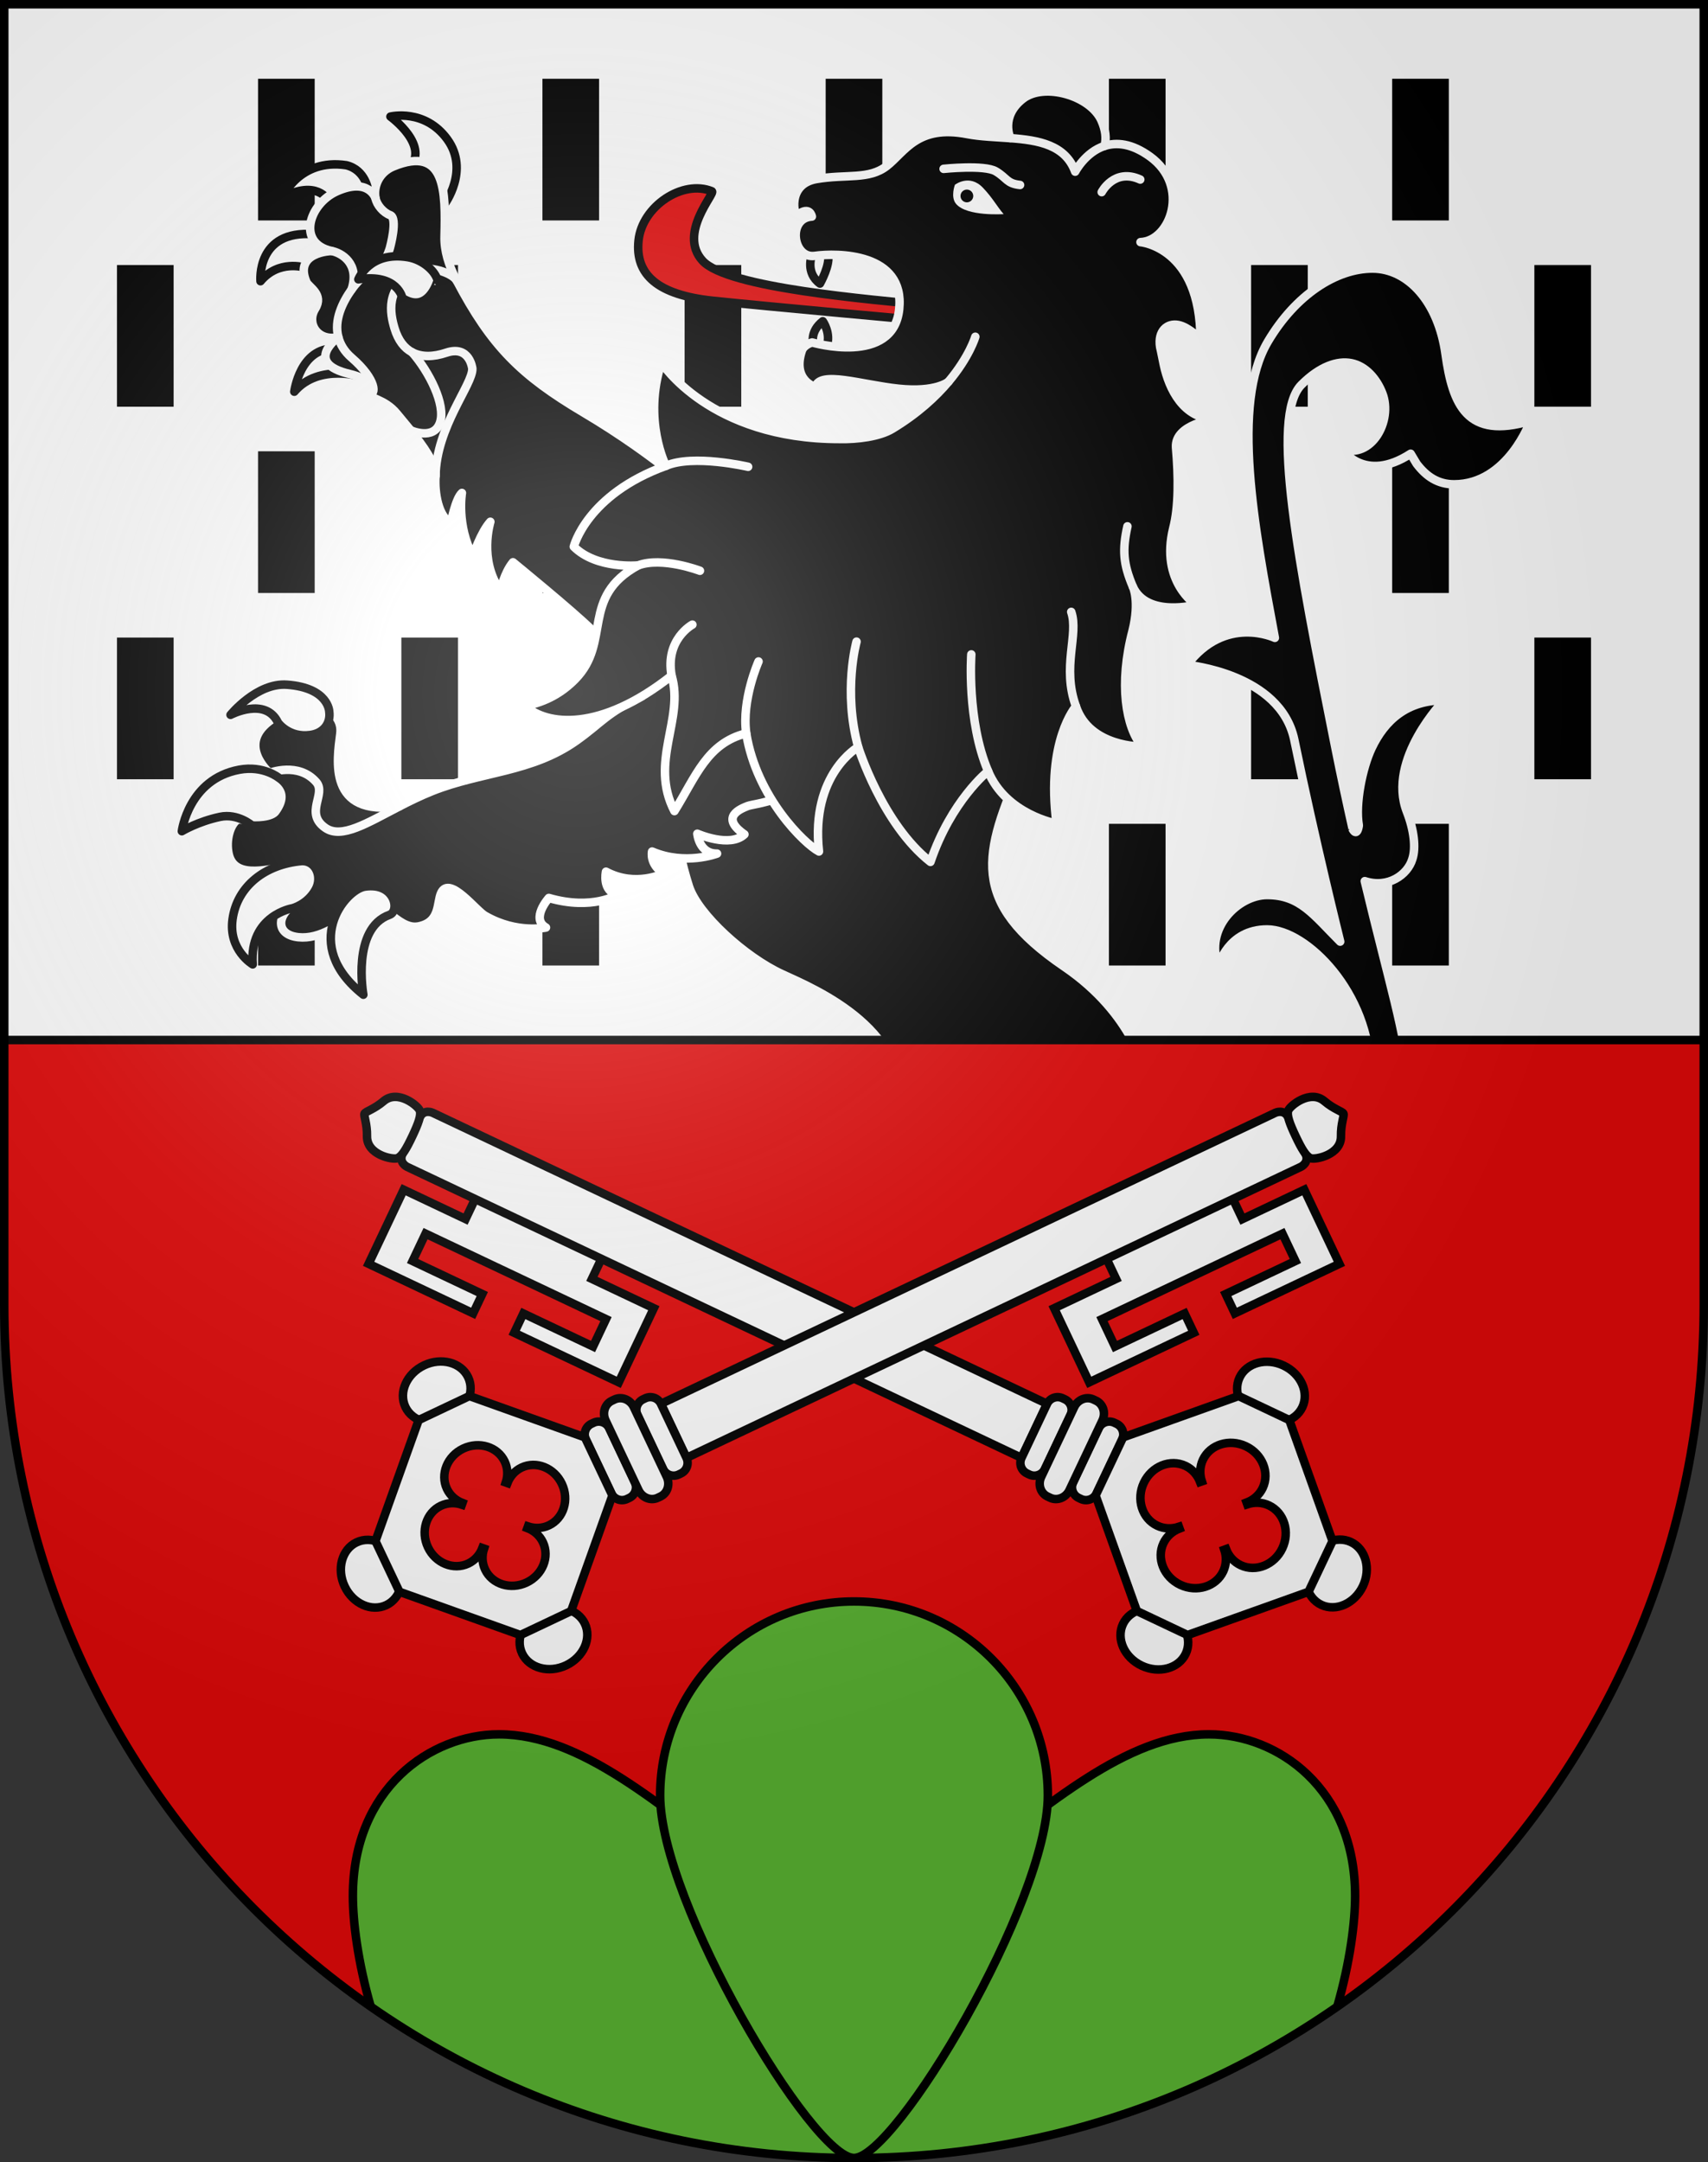 <?xml version="1.0" encoding="UTF-8" standalone="no"?>
<svg
   xmlns:dc="http://purl.org/dc/elements/1.1/"
   xmlns:cc="http://creativecommons.org/ns#"
   xmlns:rdf="http://www.w3.org/1999/02/22-rdf-syntax-ns#"
   xmlns:svg="http://www.w3.org/2000/svg"
   xmlns="http://www.w3.org/2000/svg"
   xmlns:xlink="http://www.w3.org/1999/xlink"
   xmlns:sodipodi="http://sodipodi.sourceforge.net/DTD/sodipodi-0.dtd"
   xmlns:inkscape="http://www.inkscape.org/namespaces/inkscape"
   height="763"
   width="603"
   version="1.0"
   id="svg20"
   sodipodi:version="0.32"
   inkscape:version="0.46"
   sodipodi:docname="Cheserex-coat_of_arms.svg"
   sodipodi:docbase="C:\Documents and Settings\Steve\Bureau\Blason Villages Suisse pour Wikipédia (par Delta-9)"
   inkscape:output_extension="org.inkscape.output.svg.inkscape">
  <rect width="100%" height="100%" fill="#333333" stroke="none"/>
  <defs
     id="defs29"><inkscape:perspective
   sodipodi:type="inkscape:persp3d"
   inkscape:vp_x="0 : 381.5 : 1"
   inkscape:vp_y="0 : 1000 : 0"
   inkscape:vp_z="603 : 381.5 : 1"
   inkscape:persp3d-origin="301.5 : 254.33333 : 1"
   id="perspective28" />
<linearGradient
   id="linearGradient2893">
  <stop
     style="stop-color:#ffffff;stop-opacity:0.314;"
     offset="0"
     id="stop2895" />
  <stop
     id="stop2897"
     offset="0.19"
     style="stop-color:#ffffff;stop-opacity:0.251;" />
  <stop
     style="stop-color:#6b6b6b;stop-opacity:0.125;"
     offset="0.6"
     id="stop2901" />
  <stop
     style="stop-color:#000000;stop-opacity:0.125;"
     offset="1"
     id="stop2899" />
</linearGradient>
<linearGradient
   id="linearGradient2955">
  <stop
     style="stop-color:white;stop-opacity:0;"
     offset="0"
     id="stop2965" />
  <stop
     style="stop-color:black;stop-opacity:0.646;"
     offset="1"
     id="stop2959" />
</linearGradient>
<radialGradient
   inkscape:collect="always"
   xlink:href="#linearGradient2893"
   id="radialGradient3236"
   gradientUnits="userSpaceOnUse"
   gradientTransform="matrix(1.215,1.531577e-24,1.464684e-23,1.267,-839.192,-490.489)"
   cx="858.042"
   cy="579.933"
   fx="858.042"
   fy="579.933"
   r="300" />
<inkscape:perspective
   id="perspective2623"
   inkscape:persp3d-origin="297.63751 : 280.63 : 1"
   inkscape:vp_z="595.27502 : 420.94501 : 1"
   inkscape:vp_y="0 : 1000 : 0"
   inkscape:vp_x="0 : 420.94501 : 1"
   sodipodi:type="inkscape:persp3d" />

	
	
	
	
	
	
	
	
	

	

		
		
	
		
		
		
	
		
		
		
		
		
		
		
		
		
		
		
		
		
		
		
		
		
		
			
	
		
		
		
		
		
		
	
		
		
		
		
		
		
		
		
		
		
		
	
		
		
		
		
		
	
			
			
			
			
			
			
			
				
			
				
			
				
			
		
			
			
			
			
			
			
			
				
			
				
			
				
			
		</defs>
  <sodipodi:namedview
     inkscape:window-height="691"
     inkscape:window-width="939"
     inkscape:pageshadow="2"
     inkscape:pageopacity="0.0"
     guidetolerance="10.0"
     gridtolerance="10.0"
     objecttolerance="10.0"
     borderopacity="1.0"
     bordercolor="#666666"
     pagecolor="#ffffff"
     id="base"
     inkscape:zoom="0.43342249"
     inkscape:cx="269.40511"
     inkscape:cy="356.77974"
     inkscape:window-x="20"
     inkscape:window-y="42"
     inkscape:current-layer="layer2"
     showgrid="false"
     showguides="true"
     inkscape:guide-bbox="true">
    <sodipodi:guide
       orientation="horizontal"
       position="761.5"
       id="guide1885" />
    <sodipodi:guide
       orientation="vertical"
       position="1.5"
       id="guide1887" />
    <sodipodi:guide
       orientation="horizontal"
       position="1.5"
       id="guide1889" />
    <sodipodi:guide
       orientation="vertical"
       position="601.5"
       id="guide1891" />
    <sodipodi:guide
       orientation="vertical"
       position="301.501"
       id="guide1893" />
  </sodipodi:namedview>
  <desc
     id="desc22">Coat of Arms of Canton of Freiburg (Fribourg)</desc>
  <g
     inkscape:groupmode="layer"
     id="layer1"
     inkscape:label="Fond écu"
     style="opacity:1"
     sodipodi:insensitive="true">
    <path
       d="M 1.5,1.5 L 1.5,460.369 C 1.5,626.68 135.814,761.5 301.5,761.5 C 467.186,761.5 601.5,626.68 601.5,460.369 L 601.5,1.5 L 1.5,1.5 z"
       id="path2630"
       style="opacity:1;fill:#ffffff" />
  </g>
  <g
     inkscape:groupmode="layer"
     id="layer2"
     inkscape:label="Meubles"
     style="opacity:1"
     sodipodi:insensitive="true">
    <path
       id="path2675"
       d="M 91.1,340.707 L 111.1,340.707 L 111.1,290.707 L 91.1,290.707 L 91.1,340.707 z M 191.499,340.707 L 211.499,340.707 L 211.499,290.707 L 191.499,290.707 L 191.499,340.707 z M 291.499,340.707 L 311.499,340.707 L 311.499,290.707 L 291.499,290.707 L 291.499,340.707 z M 391.498,340.707 L 411.498,340.707 L 411.498,290.707 L 391.498,290.707 L 391.498,340.707 z M 491.498,290.707 L 491.498,340.707 L 511.498,340.707 L 511.498,290.707 L 491.498,290.707 z" />
    <path
       id="path2677"
       d="M 41.298,274.979 L 61.298,274.979 L 61.298,224.979 L 41.298,224.979 L 41.298,274.979 z M 141.699,274.979 L 161.699,274.979 L 161.699,224.979 L 141.699,224.979 L 141.699,274.979 z M 241.699,274.979 L 261.699,274.979 L 261.699,224.979 L 241.699,224.979 L 241.699,274.979 L 241.699,274.979 z M 341.698,274.979 L 361.698,274.979 L 361.698,224.979 L 341.698,224.979 L 341.698,274.979 z M 441.698,274.979 L 461.698,274.979 L 461.698,224.979 L 441.698,224.979 L 441.698,274.979 z M 541.698,224.979 L 541.698,274.979 L 561.698,274.979 L 561.698,224.979 L 541.698,224.979 z" />
    <path
       id="path2679"
       d="M 91.1,209.25 L 111.1,209.25 L 111.1,159.25 L 91.1,159.25 L 91.1,209.25 z M 191.499,209.25 L 211.499,209.25 L 211.499,159.25 L 191.499,159.25 L 191.499,209.25 z M 291.499,209.25 L 311.499,209.25 L 311.499,159.25 L 291.499,159.25 L 291.499,209.25 z M 391.498,209.25 L 411.498,209.25 L 411.498,159.25 L 391.498,159.25 L 391.498,209.25 z M 491.498,159.25 L 491.498,209.25 L 511.498,209.25 L 511.498,159.25 L 491.498,159.25 z" />
    <path
       id="path2681"
       d="M 41.298,143.522 L 61.298,143.522 L 61.298,93.522 L 41.298,93.522 L 41.298,143.522 z M 141.699,143.522 L 161.699,143.522 L 161.699,93.522 L 141.699,93.522 L 141.699,143.522 z M 241.699,143.522 L 261.699,143.522 L 261.699,93.522 L 241.699,93.522 L 241.699,143.522 L 241.699,143.522 z M 341.698,143.522 L 361.698,143.522 L 361.698,93.522 L 341.698,93.522 L 341.698,143.522 z M 441.698,143.522 L 461.698,143.522 L 461.698,93.522 L 441.698,93.522 L 441.698,143.522 z M 541.698,93.522 L 541.698,143.522 L 561.698,143.522 L 561.698,93.522 L 541.698,93.522 L 541.698,93.522 z" />
    <path
       id="path2683"
       d="M 91.1,77.793 L 111.1,77.793 L 111.1,27.793 L 91.1,27.793 L 91.1,77.793 z M 191.499,77.793 L 211.499,77.793 L 211.499,27.793 L 191.499,27.793 L 191.499,77.793 z M 291.499,77.793 L 311.499,77.793 L 311.499,27.793 L 291.499,27.793 L 291.499,77.793 z M 391.498,77.793 L 411.498,77.793 L 411.498,27.793 L 391.498,27.793 L 391.498,77.793 z M 491.498,27.793 L 491.498,77.793 L 511.498,77.793 L 511.498,27.793 L 491.498,27.793 L 491.498,27.793 z" />
    <path
       style="fill:#ffffff;stroke:#000000;stroke-width:3;stroke-linecap:round;stroke-linejoin:round"
       id="path2068"
       d="M 110.807,82.665 C 90.349,81.016 91.973,99.232 91.973,99.232 C 98.383,91.549 107.466,94.399 107.466,94.399 L 113.772,92.978 L 121.027,90.139 L 118.19,83.851 L 110.807,82.665 z" />
    <path
       style="fill:#ffffff;stroke:#000000;stroke-width:3;stroke-linecap:round;stroke-linejoin:round"
       id="path2070"
       d="M 103.9,138.222 C 103.9,138.222 105.888,122.666 118.149,122.979 C 130.449,123.292 128.299,133.096 128.299,133.096 C 128.299,133.096 112.7,127.921 103.9,138.222 z" />
    <path
       style="fill:#ffffff;stroke:#000000;stroke-width:3;stroke-linecap:round;stroke-linejoin:round"
       id="path2072"
       d="M 137.846,41.142 C 137.846,41.142 152.486,51.762 144.036,59.791 C 144.036,59.791 145.636,75.304 156.916,72.094 C 156.916,72.094 165.896,60.099 157.91,49.151 C 149.92,38.204 137.846,41.142 137.846,41.142 z" />
    <path
       style="fill:#ffffff;stroke:#000000;stroke-width:3;stroke-linecap:round;stroke-linejoin:round"
       id="path2076"
       d="M 115.759,70.563 C 115.759,70.563 111.816,63.279 99.782,69.654 C 99.782,69.654 105.563,55.812 122.249,58.302 C 129.142,59.978 129.979,67.178 129.979,67.178 C 129.979,67.178 125.466,76.807 115.759,70.563 z" />
    <path
       style="stroke:#ffffff;stroke-width:3;stroke-linecap:round;stroke-linejoin:round"
       id="path2093"
       d="M 248.794,176.979 C 248.794,176.979 233.097,161.648 206.003,145.586 C 183.864,132.461 173.483,122.265 161.213,98.969 C 158.357,93.656 156.82,88.435 156.947,83.476 C 157.348,67.753 157.46,51.107 138.869,58.744 C 133.718,60.859 131.756,65.948 132.585,70.005 C 132.585,70.005 130.249,62.46 118.897,67.526 C 109.154,71.874 104.621,85.846 117.067,88.571 C 117.067,88.571 103.636,88.876 108.171,99.503 C 108.96,101.348 114.464,103.837 111.268,108.974 C 108.076,114.11 112.17,120.614 119.449,118.971 C 119.449,118.971 106.846,128.071 123.49,131.983 C 125.982,132.568 132.036,134.357 130.276,138.938 C 129.678,140.489 135.8,140.644 140.121,145.972 C 141.396,147.548 143.149,149.592 144.97,151.845 C 149.315,157.21 154.064,163.756 153.759,167.975 C 153.328,173.963 154.784,182.35 159.183,184.55 C 159.183,184.55 160.794,175.983 163.072,173.952 C 163.072,173.952 161.11,185.38 166.958,196.227 C 166.958,196.227 169.677,187.948 173.114,184.122 C 173.114,184.122 168.871,197.58 176.67,208.474 C 176.67,208.474 177.941,202.245 181.102,198.413 C 181.102,198.413 202.144,215.578 208.67,222.011 C 210.572,223.886 220.612,233.115 230.245,226.576 C 239.882,220.039 295.32,204.945 295.32,204.945 L 276.802,176.306 L 270.206,173.007 L 248.794,176.979 z" />
    <path
       style="fill:none;stroke:#ffffff;stroke-width:3;stroke-linecap:round;stroke-linejoin:round"
       id="path2137"
       d="M 117.066,88.572 C 120.441,89.189 127.138,92.929 124.125,102.157" />
    <path
       style="fill:none;stroke:#ffffff;stroke-width:3;stroke-linecap:round;stroke-linejoin:round"
       id="path2139"
       d="M 132.585,70.005 C 133.082,72.44 135.371,75.039 137.763,75.935 C 140.568,76.979 137.659,87.477 137.659,87.477 C 137.659,87.477 136.683,90.979 134.819,93.354" />
    <path
       style="fill:none;stroke:#ffffff;stroke-width:3;stroke-linecap:round;stroke-linejoin:round"
       id="path2153"
       d="M 144.967,151.843 C 144.967,151.843 153.102,155.536 155.316,149.184 C 157.527,142.832 151.385,131.007 145.486,124.316" />
    <path
       style="fill:none;stroke:#ffffff;stroke-width:3;stroke-linecap:round;stroke-linejoin:round"
       id="path2155"
       d="M 161.212,98.968 C 159.462,96.146 151.393,93.728 147.797,95.376 C 147.275,95.617 146.776,95.863 146.307,96.119 C 136.028,101.662 137.689,110.53 139.296,115.881 C 140.571,120.127 142.734,122.86 145.487,124.319 C 148.819,126.08 153.01,125.985 157.543,124.463 C 165.822,121.684 166.744,130.039 166.744,130.039 C 167.017,135.557 154.021,150.602 153.754,167.974" />
    <path
       style="fill:none;stroke:#ffffff;stroke-width:3;stroke-linecap:round;stroke-linejoin:round"
       id="path2157"
       d="M 146.308,96.119 C 146.308,96.119 144.871,91.839 139.547,92.128 C 138.202,92.203 136.566,92.611 134.817,93.356 C 131.258,94.873 127.217,97.793 124.125,102.157 C 120.865,106.758 117.867,112.971 119.449,118.971 C 120.108,121.471 121.517,123.973 124.117,126.223 C 133.192,134.075 132.843,139.66 130.276,138.938" />
    <path
       style="fill:#ffffff;stroke:#000000;stroke-width:3;stroke-linecap:round;stroke-linejoin:round"
       id="path2161"
       d="M 142.079,105.215 C 142.079,105.215 140.434,96.427 126.515,98.57 C 126.515,98.57 130.49,88.514 144.045,90.774 C 149.357,91.659 153.784,95.771 154.502,99.037 C 154.501,99.036 151.265,110.946 142.079,105.215 z" />
    <path
       d="M 510.327,124.874 C 507.8,106.664 497.177,94.776 484.528,94.776 C 471.882,94.776 457.465,103.881 447.601,120.574 C 434.587,142.598 442.781,185.985 450.08,225.085 L 450.08,225.084 C 450.08,225.084 432.597,216.771 419.105,234.644 C 419.105,234.644 451.922,237.582 456.918,260.934 C 464.286,296.846 473.145,332.274 473.145,332.274 C 463.661,322.789 458.981,315.834 447.346,315.834 C 437.23,315.834 425.089,327.469 430.148,340.874 C 430.148,340.874 433.436,327.975 447.346,327.975 C 461.258,327.975 483.768,350.486 483.768,378.56 C 483.768,406.634 462.775,417.763 450.382,417.763 C 437.986,417.763 428.123,410.934 424.583,402.588 C 421.05,394.259 417.722,388.534 414.037,385.074 C 408.931,380.277 404.433,379.346 404.433,379.346 C 404.433,379.346 400.609,358.046 375.678,341.097 C 341.972,318.182 347.272,301.078 360.761,270.053 L 354.292,261.456 L 351.315,249.117 L 241.562,255.402 L 236.997,277.472 C 238.977,288.711 237.737,295.405 243.239,312.811 L 243.256,312.849 C 246.488,322.713 263.093,337.78 276.136,343.758 C 287.984,349.188 323.447,363.886 317.091,395.118 C 314.237,408.814 308.898,435.454 319.958,453.171 C 319.958,453.171 323.515,445.941 327.237,445.667 C 327.237,445.667 324.299,455.521 328.652,472.655 C 328.652,472.655 332.174,466.294 339.638,465.311 C 339.638,465.311 335.012,475.707 340.501,488.114 C 340.501,488.114 344.637,478.3 350.267,476.805 C 350.267,476.805 346.036,488.787 352.659,496.463 C 352.659,496.463 354.369,493.51 360.329,495.074 C 366.293,496.635 392.391,509.414 387.006,526.558 C 381.777,543.204 363.454,584.119 349.624,585.82 C 350.08,582.599 348.311,579.67 346.174,578.256 C 339.969,574.135 335.245,578.781 335.245,578.781 C 335.245,578.781 335.235,568.347 322.642,569.97 C 310.044,571.597 304.468,579.173 308.717,588.046 C 303.528,592.913 295.737,603.177 301.531,611.36 C 303.885,614.676 310.056,616.417 317.958,614.415 C 317.958,614.415 317.758,626.126 330.795,626.597 C 344.042,627.072 342.065,611.074 350.758,609.98 C 353.524,609.628 356.634,620.324 360.576,619.75 C 365.981,618.967 375.608,601.092 385.754,600.355 C 395.899,599.605 406.397,590.591 406.397,590.591 C 406.397,590.591 400.511,590.335 396.887,586.626 C 396.887,586.626 413.367,585.368 424.903,572.056 C 424.903,572.056 420.277,571.857 416.23,568.124 C 416.23,568.124 432.481,562.522 441.121,547.899 C 441.121,547.899 433.94,548.374 430.716,545.075 C 430.716,545.075 444.112,537.37 447.904,527.667 C 447.904,527.667 441.898,530.167 436.621,525.595 C 436.621,525.595 448.405,511.011 447.304,507.411 C 412.78,499.348 402.886,475.097 401.234,473.298 C 399.997,471.948 398.142,466.398 398.142,454.403 C 398.142,450.436 399.105,445.903 402.067,440.965 C 411.075,425.955 405.077,410.639 408.401,399.546 C 410.929,410.927 426.105,433.438 450.386,433.438 C 474.664,433.438 496.671,408.398 496.671,378.554 C 496.671,367.028 490.317,346.365 481.825,310.935 C 490.054,313.605 496.949,308.7 498.607,303.181 C 499.965,299.173 499.173,292.811 496.697,286.47 C 489.461,267.941 509.822,247.116 509.822,247.116 C 496.71,247.116 488.895,254.188 484.259,263.978 C 480.946,270.963 478.393,283.771 479.723,291.294 C 479.038,295.576 477.575,292.614 477.574,292.638 C 475.564,283.703 473.485,274.008 471.379,263.471 C 458.227,197.711 448.316,146.918 459.49,135.743 C 465.939,129.293 472.182,127.185 477.068,128.156 C 482.172,129.17 486.047,133.664 488.027,138.779 C 491.832,148.643 484.002,162.154 473.739,158.423 C 473.739,158.423 481.596,170.745 498.018,160.111 L 500.145,163.664 C 503.536,168.122 507.616,170.902 513.363,170.902 C 532.332,170.902 540.301,148.518 540.301,148.518 C 517.914,155.226 512.833,142.912 510.327,124.874 z"
       id="path2667"
       style="stroke:#ffffff;stroke-width:3;stroke-linecap:round;stroke-linejoin:round" />
    <path
       d="M 1.5,367 L 1.5,460.375 C 1.5,626.689 135.814,761.5 301.5,761.5 C 467.188,761.5 601.5,626.687 601.5,460.375 L 601.5,367 L 1.5,367 L 1.5,367 z"
       id="path1892"
       style="fill:#e20909" />
    <path
       style="stroke:#ffffff;stroke-width:3;stroke-linecap:round;stroke-linejoin:round"
       id="path2716"
       d="M 296.596,224.388 C 296.596,224.388 264.322,213.164 246.604,209.068 C 239.027,212.487 226.674,245.672 226.674,245.672 C 213.931,251.679 212.476,254.991 203.481,261.37 C 187.679,272.573 169.796,272.277 152.643,279.125 C 148.541,280.764 144.671,282.659 141.051,284.527 C 115.554,288.283 118.97,268.206 120.155,258.938 C 121.339,249.668 108.6,245.407 96.181,253.726 C 83.161,262.448 95.177,272.745 95.177,272.745 C 95.177,272.745 100.326,279.221 95.65,284.829 C 90.972,290.439 84.023,289.114 84.023,289.114 C 81.299,290.698 79.607,296.481 80.755,301.455 C 82.911,310.81 95.825,306.383 103.679,305.237 C 111.531,304.095 109.747,315.035 103.227,319.542 C 97.669,323.386 97.556,329.86 105.276,330.716 C 112.999,331.567 120.23,326.163 127.466,320.759 C 134.7,315.353 139.979,328.432 147.777,326.9 C 155.573,325.369 154.146,318.46 155.763,315.058 C 158.756,308.755 168.305,321.764 171.482,323.278 C 182.529,329.579 192.751,327.302 192.751,327.302 C 187.226,324.151 193.765,316.869 193.765,316.869 C 209.192,321.346 218.079,315.702 218.079,315.702 C 212.423,314.546 213.946,307.601 213.946,307.601 C 224.468,313.19 234.293,308.199 234.293,308.199 C 229.185,304.988 230.218,300.486 230.218,300.486 C 241.924,305.504 253.146,301.214 253.146,301.214 C 246.833,301.342 246.187,294.206 246.187,294.206 C 246.187,294.206 257.704,299.272 262.814,294.427 C 253.916,288.262 261.603,285.384 263.926,284.438 C 265.481,283.832 271.348,283.368 277.649,280.333 C 280.965,278.735 285.543,276.456 288.534,273.038 C 290.892,270.34 289.703,266.864 291.227,262.591 C 292.726,258.393 295.82,253.398 295.982,247.308 L 296.154,240.873 C 296.283,236.046 302.323,226.87 302.323,226.87 L 296.596,224.388 z" />
    <path
       style="fill:none;stroke:#ffffff;stroke-width:3;stroke-linecap:round;stroke-linejoin:round"
       id="path2135_1_"
       d="M 141.048,284.526 C 129.533,290.474 120.572,296.123 114.853,292.14 C 107.339,286.906 115.296,280.168 111.658,275.994 C 105.341,268.74 95.173,272.743 95.173,272.743" />
    <path
       style="fill:#ffffff;stroke:#000000;stroke-width:3;stroke-linecap:round;stroke-linejoin:round"
       id="path2163_1_"
       d="M 81.393,252.25 C 81.393,252.25 93.756,245.757 98.165,255.021 C 98.165,255.021 102.018,260.456 109.645,259.347 C 114.55,258.631 116.793,254.918 116.238,251.088 C 116.238,251.088 116.06,242.704 101.346,241.618 C 90.654,240.829 81.393,252.25 81.393,252.25 z" />
    <path
       style="fill:#ffffff;stroke:#000000;stroke-width:3;stroke-linecap:round;stroke-linejoin:round"
       id="path2165_1_"
       d="M 64.202,293.311 C 64.202,293.311 66.531,274.974 84.443,271.621 C 93.103,270.001 98.501,274.527 98.501,274.527 C 98.501,274.527 106.338,279.072 99.652,288.176 C 96.867,291.971 88.977,291.294 88.977,291.294 C 88.977,291.294 83.97,286.916 77.682,288.246 C 69.857,289.906 64.202,293.311 64.202,293.311 z" />
    <path
       style="fill:#ffffff;stroke:#000000;stroke-width:3;stroke-linecap:round;stroke-linejoin:round"
       id="path2167_1_"
       d="M 89.215,340.308 C 89.215,340.308 80.586,335.241 82.104,324.362 C 83.738,312.653 93.636,304.952 106.663,303.841 C 111.604,303.811 113.808,309.483 111.455,313.834 C 108.561,319.182 103.245,320.502 103.245,320.502 C 103.245,320.502 87.946,322.992 89.215,340.308 z" />
    <path
       style="fill:#ffffff;stroke:#000000;stroke-width:3;stroke-linecap:round;stroke-linejoin:round"
       id="path2169_1_"
       d="M 128.845,312.866 C 121.762,313.898 105.96,333.401 128.277,351.01 C 128.277,351.01 124.057,327.617 137.528,322.811 C 141.23,321.491 139.471,311.318 128.845,312.866 z" />
    <path
       style="fill:#e20909;stroke:#000000;stroke-width:3;stroke-linecap:round;stroke-linejoin:round"
       id="path2638"
       d="M 327.513,113.27 C 327.513,113.27 271.097,108.166 251.673,106.126 C 232.25,104.084 224.159,96.979 225.436,84.838 C 226.713,72.697 241.113,63.286 251.315,67.493 C 252.758,68.087 239.201,82.33 248.033,92.022 C 256.863,101.712 307.571,105.625 328.09,107.781 L 327.513,113.27 z" />
    <path
       style="fill:#ffffff;stroke:#000000;stroke-width:3;stroke-linecap:round;stroke-linejoin:round"
       id="path2640"
       d="M 286.596,90.119 C 286.596,90.119 284.237,96.241 289.481,100.067 C 289.481,100.067 293.309,93.329 292.275,89.739 L 289.957,87.179 L 286.596,90.119 z" />
    <path
       style="fill:#ffffff;stroke:#000000;stroke-width:3;stroke-linecap:round;stroke-linejoin:round"
       id="path2642"
       d="M 287.106,121.275 C 287.106,121.275 285.844,116.965 290.474,113.367 C 290.474,113.367 293.512,117.581 291.821,122.264 L 289.021,123.329 L 287.106,121.275 z" />
    <path
       style="stroke:#ffffff;stroke-width:3;stroke-linecap:round;stroke-linejoin:round"
       id="path2689"
       d="M 414.211,186.398 C 416.175,178.814 416.095,168.279 415.184,157.865 C 414.674,149.574 428.971,147.875 428.971,147.875 C 417.858,147.875 412.685,137.245 410.885,128.711 C 409.906,123.778 409.59,122.515 409.59,122.515 C 408.649,116.682 412.205,113.935 415.997,114.686 C 419.792,115.437 423.819,119.69 423.819,119.69 C 423.819,87.23 402.644,85.439 402.644,85.439 C 413.304,85.016 420.278,65.634 406.06,55.294 C 399.515,50.535 394.125,50.147 389.956,51.497 C 390.682,48.844 390.318,45.855 388.85,42.527 C 384.941,33.698 368.578,29.058 361.12,34.861 C 353.054,41.137 356.709,48.745 356.709,48.745 C 351.491,48.358 346.146,48.217 341.48,47.318 C 323.846,43.92 319.429,53.635 313.082,58.575 C 306.728,63.516 298.893,61.359 288.237,63.177 C 277.584,64.997 280.493,76.666 281.501,75.882 C 285.938,72.43 286.629,76.421 286.629,76.421 C 277.937,76.932 279.875,91.378 287.639,90.296 C 295.408,89.213 319.568,89.049 317.454,109.124 C 315.347,129.2 286.724,120.85 286.724,120.85 C 286.724,120.85 283.807,121.61 283.081,123.789 C 279.605,134.267 287.849,136.574 287.849,136.574 C 289.392,130.684 304.037,135.784 317.225,137.169 C 330.411,138.556 334.838,134.711 334.838,134.711 C 330.388,139.991 324.012,145.912 314.991,151.357 C 310.512,154.061 302.738,155.07 296.352,154.921 C 250.573,154.921 233.504,127.956 233.504,127.956 C 226.881,148.312 235.099,164.385 235.099,164.385 C 207.082,174.516 202.578,192.902 202.578,192.902 C 210.583,200.907 225.259,199.529 225.259,199.529 C 204.746,210.747 215.999,226.52 203.033,239.72 C 198.631,244.201 192.924,247.666 185.401,249.104 C 192.992,255.989 211.75,258.442 237.099,238.431 C 241.669,253.774 229.094,268.867 238.1,286.211 C 245.771,273.87 249.607,262.279 263.449,258.777 C 267.118,281.457 284.087,297.851 289.132,300.469 C 286.131,273.119 302.974,263.615 302.974,263.615 C 302.974,263.615 311.48,290.798 328.49,304.14 C 335.828,282.46 348.837,272.12 348.837,272.12 C 355.174,287.463 373.021,290.631 373.021,290.631 C 369.184,261.279 379.858,249.272 379.858,249.272 C 384.694,263.781 403.206,263.447 403.206,263.447 C 397.443,256.61 394.915,241.289 399.847,222.579 C 402.467,211.947 399.953,207.037 399.953,207.037 C 404.956,218.044 422.22,213.416 422.22,213.416 C 422.22,213.416 409.533,205.345 414.211,186.398 z" />
    <path
       style="fill:none;stroke:#ffffff;stroke-width:3;stroke-linecap:round;stroke-linejoin:round"
       id="path2650"
       d="M 334.837,134.711 C 342.284,125.874 344.331,118.832 344.331,118.832" />
    <path
       style="fill:none;stroke:#ffffff;stroke-width:3;stroke-linecap:round;stroke-linejoin:round"
       id="path2652"
       d="M 356.706,48.746 C 366.644,49.482 376.128,51.114 379.586,60.581 C 379.586,60.581 383.138,53.708 389.958,51.497" />
    <path
       style="fill:none;stroke:#ffffff;stroke-width:3;stroke-linecap:round;stroke-linejoin:round"
       id="path2654"
       d="M 388.948,67.798 C 388.948,67.798 393.372,59.182 402.56,63.352" />
    <path
       style="fill:none;stroke:#ffffff;stroke-width:3;stroke-linecap:round;stroke-linejoin:round"
       id="path2656"
       d="M 333.135,59.588 C 333.135,59.588 347.553,58.077 351.558,60.457 C 355.571,62.834 355.365,64.772 360.128,65.273" />
    <path
       style="fill:#ffffff"
       id="path2658"
       d="M 337.128,65.205 C 337.128,65.205 342.232,61.223 347.016,66.243 C 350.486,69.884 351.924,72.772 354.329,75.557 C 354.329,75.557 341.351,76.47 337.53,71.94 C 335.489,69.519 337.128,65.205 337.128,65.205 z" />
    <path
       style="fill:none;stroke:#ffffff;stroke-width:3;stroke-linecap:round;stroke-linejoin:round"
       id="path2696"
       d="M 264.118,164.719 C 264.118,164.719 244.666,160.184 235.1,164.386" />
    <path
       style="fill:none;stroke:#ffffff;stroke-width:3;stroke-linecap:round;stroke-linejoin:round"
       id="path2698"
       d="M 247.108,201.408 C 247.108,201.408 233.767,196.316 225.261,199.529" />
    <path
       style="fill:none;stroke:#ffffff;stroke-width:3;stroke-linecap:round;stroke-linejoin:round"
       id="path2700"
       d="M 237.102,238.431 C 234.768,225.589 244.44,220.42 244.44,220.42" />
    <path
       style="fill:none;stroke:#ffffff;stroke-width:3;stroke-linecap:round;stroke-linejoin:round"
       id="path2702"
       d="M 267.788,233.427 C 267.788,233.427 261.784,246.936 263.452,258.777" />
    <path
       style="fill:none;stroke:#ffffff;stroke-width:3;stroke-linecap:round;stroke-linejoin:round"
       id="path2704"
       d="M 302.392,226.423 C 302.392,226.423 297.555,243.768 302.976,263.613" />
    <path
       style="fill:none;stroke:#ffffff;stroke-width:3;stroke-linecap:round;stroke-linejoin:round"
       id="path2706"
       d="M 342.917,230.926 C 342.917,230.926 341.251,254.274 348.837,272.118" />
    <path
       style="fill:none;stroke:#ffffff;stroke-width:3;stroke-linecap:round;stroke-linejoin:round"
       id="path2708"
       d="M 378.189,215.916 C 380.941,223.922 374.771,235.345 379.857,249.27" />
    <path
       style="fill:none;stroke:#ffffff;stroke-width:3;stroke-linecap:round;stroke-linejoin:round"
       id="path2710"
       d="M 398.032,185.731 C 396.198,194.07 396.532,198.99 399.95,207.036" />
    <circle
       id="circle2740"
       sodipodi:cy="69.195"
       sodipodi:cx="341.388"
       sodipodi:ry="2.25"
       sodipodi:rx="2.25"
       cx="341.388"
       cy="69.195"
       r="2.25"
       transform="translate(-3.80071e-2,-4.5e-2)">
		</circle>
    <path
       style="fill:#5ab532"
       id="path2598"
       d="M 426.836,612.005 C 397.309,612.005 369.714,637.915 341.926,657.628 C 314.139,677.341 301.499,663.306 301.499,663.306 C 301.499,663.306 288.861,677.341 261.073,657.628 C 233.285,637.915 205.69,612.005 176.164,612.005 C 152.085,612.005 124.583,631.015 124.583,669.034 C 124.583,678.139 126.301,692.165 130.923,708.216 C 179.357,741.882 238.127,761.624 301.499,761.624 C 364.871,761.624 423.643,741.882 472.075,708.218 C 476.697,692.165 478.415,678.142 478.415,669.034 C 478.415,631.015 450.913,612.005 426.836,612.005 z" />
    <path
       style="fill:none;stroke:#000000;stroke-width:3"
       id="path2600"
       d="M 472.075,708.218 C 476.697,692.165 478.415,678.142 478.415,669.034 C 478.415,631.013 450.913,612.005 426.836,612.005 C 397.309,612.005 369.714,637.915 341.926,657.628 C 314.139,677.341 301.499,663.306 301.499,663.306 C 301.499,663.306 288.861,677.341 261.073,657.628 C 233.285,637.915 205.69,612.005 176.164,612.005 C 152.085,612.005 124.583,631.015 124.583,669.034 C 124.583,678.139 126.301,692.165 130.923,708.216" />
    <path
       style="fill:#5ab532;stroke:#000000;stroke-width:3"
       id="path2602"
       d="M 369.935,633.55 C 369.935,595.755 339.295,565.114 301.499,565.114 C 263.705,565.114 233.064,595.755 233.064,633.55 C 233.064,671.345 286.797,761.499 301.499,761.499 C 316.2,761.499 369.935,671.345 369.935,633.55 z" />
    <polygon
       points="164.41,430.222 142.552,419.874 130.174,446.015 167.081,463.49 170.306,456.679 145.701,445.031 150.276,435.365 213.984,465.529 209.408,475.195 184.804,463.544 181.58,470.355 218.485,487.83 230.863,461.687 209.005,451.337 214.985,438.707 170.391,417.591 164.41,430.222 "
       id="polygon2753"
       style="fill:#ffffff;stroke:#000000;stroke-width:3"
       transform="translate(-3.80071e-2,-4.5e-2)" />
    <path
       d="M 152.763,392.678 L 369.665,495.378 L 360.637,514.446 L 143.733,411.746 C 143.733,411.746 140.623,410.274 142.095,407.164 C 143.228,404.769 146.707,397.424 148.179,394.314 C 149.65,391.205 152.763,392.678 152.763,392.678 z"
       id="path2755"
       style="fill:#ffffff;stroke:#000000;stroke-width:3" />
    <path
       d="M 135.446,388.559 C 132.002,391.477 129.068,392.184 128.701,392.958 C 128.334,393.732 129.647,396.45 129.572,400.964 C 129.463,407.514 138.609,409.328 140.246,408.711 C 141.883,408.094 143.45,405.439 145.576,400.948 C 147.702,396.457 148.764,393.563 148.203,391.905 C 147.645,390.249 140.444,384.323 135.446,388.559 z"
       id="path2757"
       style="fill:#ffffff;stroke:#000000;stroke-width:3" />
    <path
       d="M 375.171,493.413 C 373.108,492.434 370.643,493.315 369.664,495.38 L 360.638,514.446 C 359.66,516.509 360.54,518.971 362.605,519.95 L 363.407,520.331 C 365.47,521.308 367.934,520.427 368.912,518.362 L 377.94,499.298 C 378.918,497.235 378.036,494.771 375.972,493.792 L 375.171,493.413 z"
       id="path2759"
       style="fill:#ffffff;stroke:#000000;stroke-width:3" />
    <path
       d="M 393.397,502.042 C 391.334,501.065 388.87,501.944 387.892,504.009 L 378.865,523.075 C 377.888,525.138 378.768,527.602 380.831,528.579 L 381.634,528.96 C 383.697,529.937 386.162,529.056 387.141,526.991 L 396.168,507.925 C 397.145,505.862 396.264,503.4 394.198,502.421 L 393.397,502.042 z"
       id="path2761"
       style="fill:#ffffff;stroke:#000000;stroke-width:3" />
    <path
       d="M 386.025,493.837 C 383.544,492.661 380.509,493.866 379.248,496.53 L 367.602,521.13 C 366.34,523.79 367.331,526.901 369.813,528.077 L 370.776,528.534 C 373.257,529.708 376.294,528.503 377.552,525.841 L 389.198,501.241 C 390.46,498.579 389.469,495.468 386.987,494.292 L 386.025,493.837 z"
       id="path2763"
       style="fill:#ffffff;stroke:#000000;stroke-width:3" />
    <ellipse
       ry="12.25"
       rx="10.45"
       cy="555.426"
       cx="471.785"
       transform="matrix(-0.904,-0.428,0.428,-0.904,660.494,1259.266)"
       sodipodi:rx="10.45"
       sodipodi:ry="12.25"
       sodipodi:cx="471.785"
       sodipodi:cy="555.42603"
       id="ellipse2765"
       style="fill:#ffffff;stroke:#000000;stroke-width:3">
			</ellipse>
    <ellipse
       ry="12.251"
       rx="10.452"
       cy="491.371"
       cx="448.883"
       transform="matrix(-0.428,0.904,-0.904,-0.428,1085.028,295.845)"
       sodipodi:rx="10.452"
       sodipodi:ry="12.251"
       sodipodi:cx="448.883"
       sodipodi:cy="491.371"
       id="ellipse2767"
       style="fill:#ffffff;stroke:#000000;stroke-width:3">
			</ellipse>
    <ellipse
       ry="12.251"
       rx="10.451"
       cy="578.358"
       cx="407.713"
       transform="matrix(-0.428,0.904,-0.904,-0.428,1104.871,457.29)"
       sodipodi:rx="10.451"
       sodipodi:ry="12.251"
       sodipodi:cx="407.71301"
       sodipodi:cy="578.35797"
       id="ellipse2769"
       style="fill:#ffffff;stroke:#000000;stroke-width:3">
			</ellipse>
    <path
       d="M 437.283,492.63 L 396.51,507.2 L 386.794,527.718 L 401.363,568.493 L 419.26,576.966 L 461.968,561.708 L 470.44,543.812 L 455.178,501.101 L 437.283,492.63 z M 445.792,525.06 C 444.629,527.519 442.565,529.285 440.119,530.218 L 440.34,530.831 C 442.824,530.005 445.537,530.065 447.997,531.227 C 453.362,533.768 455.474,540.545 452.717,546.372 C 449.959,552.196 443.376,554.858 438.012,552.319 C 435.552,551.155 433.785,549.092 432.852,546.645 L 432.241,546.866 C 433.065,549.35 433.008,552.065 431.843,554.522 C 429.303,559.885 422.525,562.001 416.698,559.243 C 410.873,556.485 408.213,549.901 410.752,544.538 C 411.916,542.079 413.978,540.311 416.425,539.376 L 416.205,538.767 C 413.722,539.593 411.009,539.535 408.549,538.369 C 403.185,535.83 401.071,529.051 403.829,523.224 C 406.588,517.402 413.171,514.74 418.534,517.279 C 420.992,518.443 422.758,520.504 423.694,522.949 L 424.305,522.732 C 423.479,520.246 423.536,517.535 424.701,515.074 C 427.241,509.711 434.02,507.597 439.847,510.355 C 445.67,513.113 448.331,519.697 445.792,525.06 z"
       id="path2771"
       style="fill:#ffffff;stroke:#000000;stroke-width:3" />
    <polygon
       points="438.664,430.222 460.521,419.874 472.898,446.015 435.992,463.49 432.769,456.679 457.373,445.031 452.797,435.365 389.089,465.529 393.667,475.195 418.27,463.544 421.493,470.355 384.588,487.83 372.21,461.687 394.067,451.337 388.088,438.707 432.683,417.591 438.664,430.222 "
       id="polygon2775"
       style="fill:#ffffff;stroke:#000000;stroke-width:3"
       transform="translate(-3.80071e-2,-4.5e-2)" />
    <path
       d="M 450.234,392.678 L 233.331,495.378 L 242.36,514.446 L 459.263,411.745 C 459.263,411.745 462.373,410.273 460.902,407.163 C 459.768,404.768 456.292,397.423 454.817,394.313 C 453.346,391.205 450.234,392.678 450.234,392.678 z"
       id="path2777"
       style="fill:#ffffff;stroke:#000000;stroke-width:3" />
    <path
       d="M 467.551,388.559 C 470.994,391.477 473.93,392.184 474.295,392.958 C 474.662,393.732 473.35,396.45 473.425,400.964 C 473.533,407.514 464.387,409.328 462.751,408.711 C 461.112,408.094 459.548,405.439 457.42,400.948 C 455.294,396.457 454.232,393.563 454.793,391.905 C 455.353,390.249 462.554,384.323 467.551,388.559 z"
       id="path2779"
       style="fill:#ffffff;stroke:#000000;stroke-width:3" />
    <path
       d="M 227.827,493.413 C 229.891,492.434 232.356,493.315 233.333,495.38 L 242.36,514.446 C 243.337,516.509 242.457,518.971 240.393,519.95 L 239.592,520.331 C 237.529,521.308 235.064,520.427 234.087,518.362 L 225.06,499.298 C 224.083,497.235 224.964,494.771 227.026,493.792 L 227.827,493.413 z"
       id="path2781"
       style="fill:#ffffff;stroke:#000000;stroke-width:3" />
    <path
       d="M 209.601,502.042 C 211.664,501.065 214.129,501.944 215.106,504.009 L 224.133,523.075 C 225.11,525.138 224.23,527.602 222.167,528.579 L 221.365,528.96 C 219.302,529.937 216.836,529.056 215.86,526.991 L 206.833,507.925 C 205.855,505.862 206.737,503.4 208.8,502.421 L 209.601,502.042 z"
       id="path2783"
       style="fill:#ffffff;stroke:#000000;stroke-width:3" />
    <path
       d="M 216.973,493.837 C 219.455,492.661 222.489,493.866 223.75,496.53 L 235.396,521.13 C 236.656,523.79 235.667,526.901 233.185,528.077 L 232.222,528.534 C 229.74,529.708 226.704,528.503 225.445,525.841 L 213.798,501.241 C 212.537,498.579 213.527,495.468 216.009,494.292 L 216.973,493.837 z"
       id="path2785"
       style="fill:#ffffff;stroke:#000000;stroke-width:3" />
    <ellipse
       ry="12.252"
       rx="10.451"
       cy="555.452"
       cx="131.259"
       transform="matrix(-0.904,0.428,-0.428,-0.904,487.527,1001.277)"
       sodipodi:rx="10.451"
       sodipodi:ry="12.252"
       sodipodi:cx="131.259"
       sodipodi:cy="555.45203"
       id="ellipse2787"
       style="fill:#ffffff;stroke:#000000;stroke-width:3">
			</ellipse>
    <ellipse
       ry="12.251"
       rx="10.451"
       cy="491.347"
       cx="154.151"
       transform="matrix(-0.428,-0.904,0.904,-0.428,-224.004,840.89)"
       sodipodi:rx="10.451"
       sodipodi:ry="12.251"
       sodipodi:cx="154.151"
       sodipodi:cy="491.34698"
       id="ellipse2789"
       style="fill:#ffffff;stroke:#000000;stroke-width:3">
			</ellipse>
    <ellipse
       ry="12.25"
       rx="10.452"
       cy="578.329"
       cx="195.351"
       transform="matrix(-0.428,-0.904,0.904,-0.428,-243.796,1002.323)"
       sodipodi:rx="10.452"
       sodipodi:ry="12.25"
       sodipodi:cx="195.351"
       sodipodi:cy="578.32898"
       id="ellipse2791"
       style="fill:#ffffff;stroke:#000000;stroke-width:3">
			</ellipse>
    <path
       d="M 147.817,501.101 L 132.555,543.812 L 141.027,561.708 L 183.735,576.966 L 201.633,568.493 L 216.204,527.718 L 206.488,507.2 L 165.712,492.63 L 147.817,501.101 z M 163.537,511.165 C 169.168,508.499 175.723,510.542 178.178,515.728 C 179.304,518.107 179.362,520.726 178.563,523.13 L 179.153,523.341 C 180.059,520.976 181.766,518.986 184.143,517.861 C 189.328,515.404 195.694,517.978 198.359,523.609 C 201.026,529.24 198.983,535.795 193.798,538.25 C 191.42,539.377 188.796,539.436 186.393,538.635 L 186.182,539.225 C 188.548,540.131 190.541,541.838 191.668,544.215 C 194.122,549.403 191.549,555.768 185.917,558.434 C 180.286,561.098 173.731,559.057 171.276,553.871 C 170.151,551.492 170.094,548.869 170.891,546.467 L 170.3,546.256 C 169.396,548.621 167.689,550.613 165.311,551.74 C 160.125,554.193 153.761,551.621 151.094,545.99 C 148.428,540.357 150.47,533.802 155.656,531.347 C 158.034,530.222 160.657,530.163 163.06,530.962 L 163.271,530.368 C 160.906,529.466 158.914,527.759 157.787,525.382 C 155.332,520.197 157.904,513.831 163.537,511.165 z"
       id="path2793"
       style="fill:#ffffff;stroke:#000000;stroke-width:3" />
    <line
       y2="367"
       x2="601.498"
       y1="367"
       x1="1.5"
       id="path6594"
       style="fill:none;stroke:#000000;stroke-width:3" />
  </g>
  <g
     inkscape:groupmode="layer"
     id="layer3"
     inkscape:label="Reflet final"
     style="display:inline"
     sodipodi:insensitive="true">
    <path
       style="fill:url(#radialGradient3236);fill-opacity:1"
       d="M 1.5,1.5 L 1.5,460.368 C 1.5,626.679 135.815,761.5 301.5,761.5 C 467.185,761.5 601.5,626.679 601.5,460.368 L 601.5,1.5 L 1.5,1.5 z "
       id="path2346" />
  </g>
  <g
     inkscape:groupmode="layer"
     id="layer4"
     inkscape:label="Contour final"
     style="display:inline"
     sodipodi:insensitive="true">
    <path
       style="fill:none;fill-opacity:1;stroke:#000000;stroke-width:3;stroke-miterlimit:4;stroke-dasharray:none;stroke-opacity:1"
       d="M 1.5,1.5 L 1.5,460.368 C 1.5,626.679 135.815,761.5 301.5,761.5 C 467.185,761.5 601.5,626.679 601.5,460.368 L 601.5,1.5 L 1.5,1.5 z "
       id="path3239" />
  </g>
</svg>
